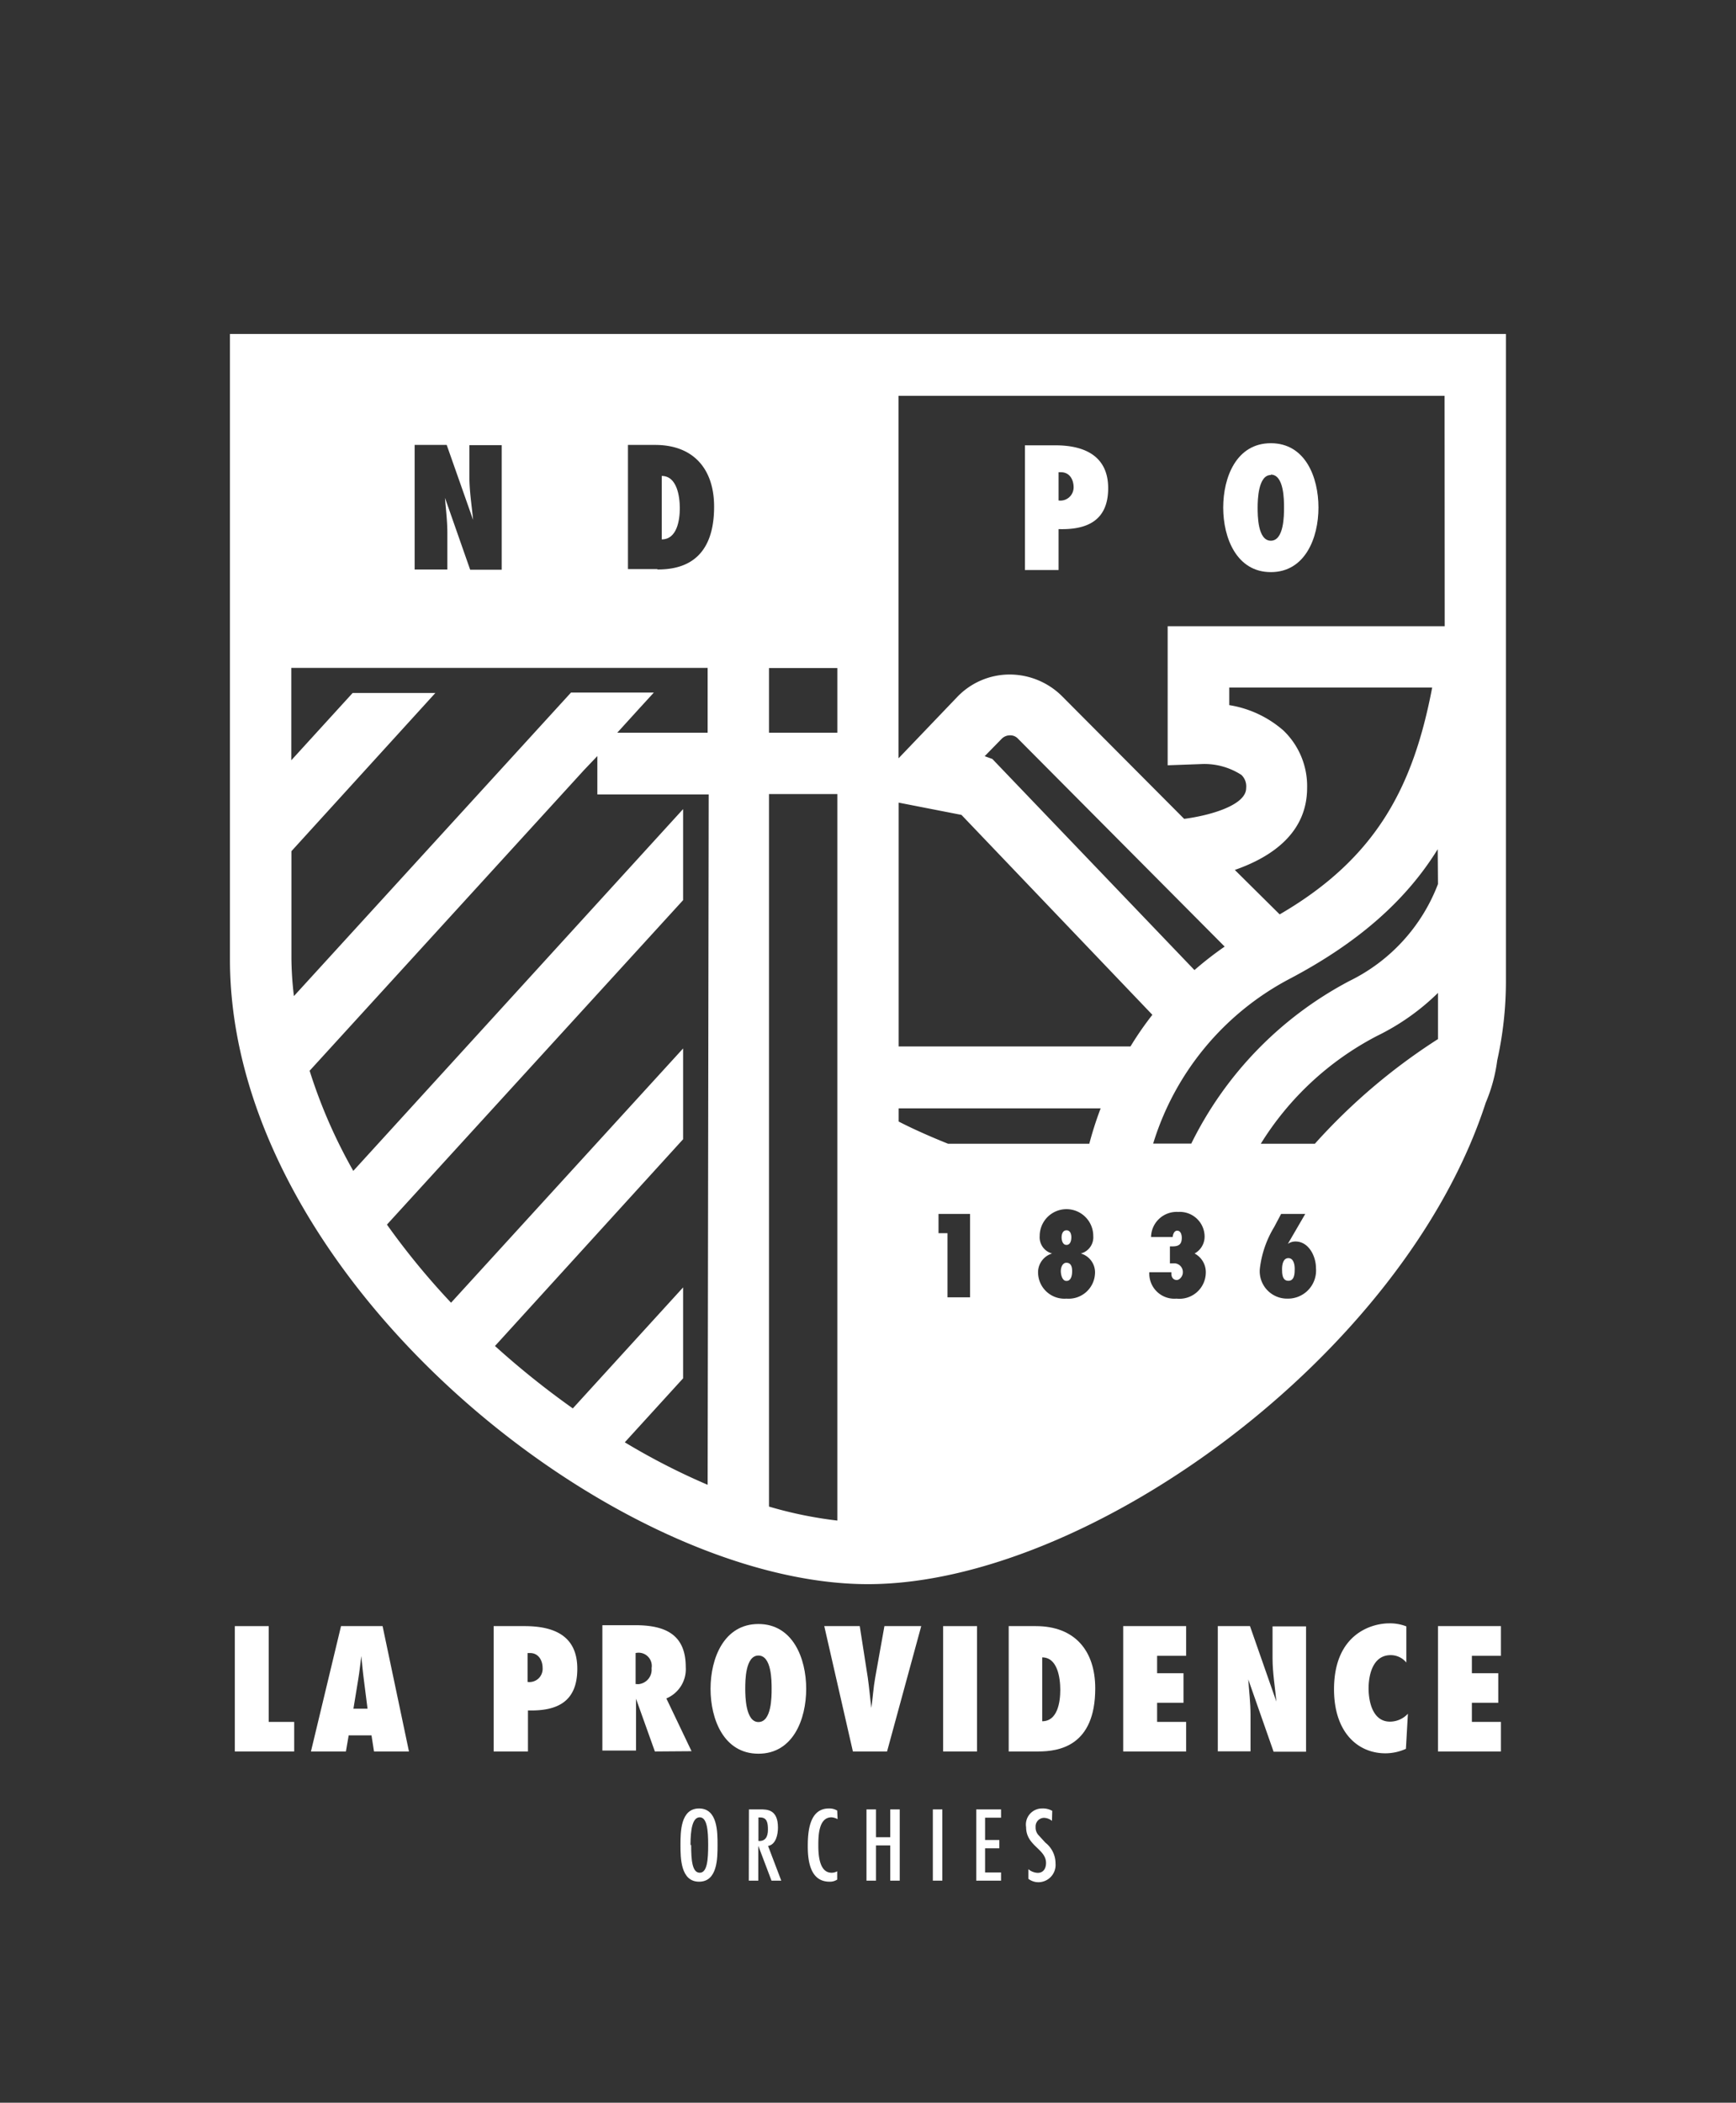 <?xml version="1.0" encoding="utf-8"?>
<svg id="Calque_1" data-name="Calque 1" xmlns="http://www.w3.org/2000/svg" viewBox="0 0 131.59 159.36"><rect x="0" y="0" width="131.59" height="159.36" fill="#333333" stroke="none"/><defs><style>.cls-1{fill:#fff;}</style></defs><path class="cls-1" d="M17.8,132.74v-9.5h2.57v7.26H22.3v2.24Z"/><path class="cls-1" d="M28.35,132.74l-.19-1.22H26.43l-.21,1.22H23.57l2.28-9.5H29l2,9.5Zm-.49-3.24-.28-2.2c-.08-.59-.13-1.2-.19-1.79h0c-.08.59-.14,1.2-.24,1.79l-.36,2.2Z"/><path class="cls-1" d="M37.42,132.74v-9.5h2.34c2.24,0,4,.73,4,3.23s-1.51,3.22-3.74,3.16v3.11Zm2.76-7.46-.19,0v2.19a1,1,0,0,0,1.14-1.06C41.13,125.83,40.81,125.28,40.18,125.28Z"/><path class="cls-1" d="M49.64,132.74l-1.43-4,0,0c0,.47,0,.93,0,1.4v2.53H45.66v-9.5h2.48c2.23,0,3.84.66,3.84,3.17a2.4,2.4,0,0,1-1.47,2.38l1.91,4Zm-1.25-5.1a1.1,1.1,0,0,0,1-1.21,1,1,0,0,0-1.21-1.15v2.35Z"/><path class="cls-1" d="M57.49,123.08c2.6,0,3.62,2.59,3.62,4.91s-1,4.92-3.62,4.92-3.63-2.6-3.63-4.92S54.88,123.08,57.49,123.08Zm0,7.43c1,0,1-1.92,1-2.52s0-2.52-1-2.52-1,1.93-1,2.52S56.52,130.51,57.49,130.51Z"/><path class="cls-1" d="M64.65,132.74l-2.17-9.5h2.69l.61,3.91c.11.77.17,1.52.27,2.29h0c.11-.77.15-1.52.29-2.29l.7-3.91h2.79l-2.59,9.5Z"/><path class="cls-1" d="M71.49,132.74v-9.5h2.57v9.5Z"/><path class="cls-1" d="M76.46,123.24h2.06c2.93,0,4.5,1.84,4.5,4.72,0,4.38-2.76,4.78-4.32,4.78H76.46ZM79,130.45c1.17,0,1.37-1.47,1.37-2.37s-.2-2.47-1.37-2.47Z"/><path class="cls-1" d="M85.14,123.24h4.77v2.25h-2.2v1.32h2v2.24h-2v1.45h2.2v2.24H85.14Z"/><path class="cls-1" d="M92.31,123.24h2.44l2,5.72,0,0c-.1-1.1-.29-2.18-.29-3.28v-2.42H99v9.5H96.54l-1.92-5.48,0,0c.06.89.17,1.77.17,2.67v2.78H92.31Z"/><path class="cls-1" d="M106.6,126a1.52,1.52,0,0,0-1.19-.56c-1.34,0-1.67,1.48-1.67,2.52s.33,2.52,1.62,2.52a1.86,1.86,0,0,0,1.36-.6l-.15,2.66a3.8,3.8,0,0,1-1.55.34c-2.11,0-3.9-1.6-3.9-4.85,0-4.26,2.93-5,4.17-5a3.38,3.38,0,0,1,1.31.23Z"/><path class="cls-1" d="M109,123.24h4.77v2.25h-2.2v1.32h2v2.24h-2v1.45h2.2v2.24H109Z"/><path class="cls-1" d="M54.39,139.83c0,1,0,2.78-1.4,2.78s-1.41-1.8-1.41-2.78,0-2.77,1.41-2.77S54.39,138.86,54.39,139.83Zm-2,0c0,1.15.08,2.1.65,2.1s.64-1,.64-2.1-.08-2.1-.64-2.1S52.34,138.69,52.34,139.83Z"/><path class="cls-1" d="M56.77,137.13h.86c.52,0,1.34,0,1.34,1.38,0,.51-.15,1.29-.75,1.39l1,2.63h-.74l-1-2.64h0v2.64h-.72Zm1.44,1.54c0-.51-.06-.94-.61-.93h-.11v1.78C58,139.56,58.21,139.22,58.21,138.67Z"/><path class="cls-1" d="M63.49,137.87a1.12,1.12,0,0,0-.46-.14c-1,0-1,1.47-1,2.14s.06,2.06,1,2.06a.84.84,0,0,0,.43-.11v.63a1,1,0,0,1-.58.16c-1.46,0-1.65-1.56-1.65-2.69s.13-2.86,1.6-2.86a1.14,1.14,0,0,1,.63.16Z"/><path class="cls-1" d="M66.4,137.13v2.11h1.08v-2.11h.72v5.4h-.72v-2.67H66.4v2.67h-.72v-5.4Z"/><path class="cls-1" d="M71.43,142.53h-.72v-5.4h.72Z"/><path class="cls-1" d="M75.88,137.13v.63H74.67v1.69h1.08v.63H74.67v1.83h1.21v.62H74v-5.4Z"/><path class="cls-1" d="M79.74,138a1,1,0,0,0-.61-.23.65.65,0,0,0-.63.7.85.85,0,0,0,.2.59l.54.59a2,2,0,0,1,.77,1.58,1.31,1.31,0,0,1-1.27,1.42,1.25,1.25,0,0,1-.79-.26v-.73a1.17,1.17,0,0,0,.71.28c.44,0,.63-.35.63-.75,0-1.07-1.51-1.29-1.51-2.71A1.22,1.22,0,0,1,79,137.06a1.43,1.43,0,0,1,.76.18Z"/><path class="cls-1" d="M80.24,40.1C82.46,40.17,84,39.41,84,37S82.25,33.75,80,33.75H77.69V43.2h2.55Zm0-4.31h.19c.63,0,.95.54.95,1.14a1,1,0,0,1-1.14,1Z"/><path class="cls-1" d="M96.33,43.36c2.59,0,3.61-2.58,3.61-4.89s-1-4.88-3.61-4.88-3.61,2.58-3.61,4.88S93.74,43.36,96.33,43.36Zm0-7.39c1,0,1,1.92,1,2.5s0,2.51-1,2.51-1-1.92-1-2.51S95.37,36,96.33,36Z"/><path class="cls-1" d="M50.16,36.07v4.81c1.16,0,1.37-1.47,1.37-2.36S51.32,36.07,50.16,36.07Z"/><path class="cls-1" d="M17.43,25.31V72.69c0,24.18,29.1,47.37,48.36,47.37,16.65,0,40.62-17.32,46.83-36.49a12.21,12.21,0,0,0,.87-3.2,27.75,27.75,0,0,0,.66-5.92V25.31Zm14,8.41h2.43l2,5.68,0,0c-.1-1.09-.28-2.17-.28-3.26v-2.4h2.45v9.44H35.64l-1.91-5.45,0,0c.07.9.18,1.77.18,2.66v2.77H31.43Zm22.21,78.81a51.18,51.18,0,0,1-6.28-3.22l4.42-4.85V97.57l-8.36,9.17a64,64,0,0,1-5.9-4.73,0,0,0,0,1,0,0L51.78,86.34V79.46L34.19,98.73a56,56,0,0,1-4.86-5.92L51.78,68.22v-6.9l-25,27.42a39.13,39.13,0,0,1-3.31-7.59l20.81-22.8,1-1.05v2.91h8.44Zm0-57H46.79l1.69-1.86,1.08-1.18H43.28l-21,23a25.1,25.1,0,0,1-.19-2.85V64.51L33,52.52H26.73l-4.65,5.1v-7H53.64Zm-3.81-12.4H47.6V33.72h2.06c2.91,0,4.47,1.83,4.47,4.68C54.13,42.76,51.38,43.16,49.83,43.16Zm13.64,72.11a30.78,30.78,0,0,1-5.18-1.06v-54h5.18Zm0-59.71H58.29v-4.9h5.18ZM73.53,98.32H71.82V93.46h-.68V92h2.39Zm7.31.1a2,2,0,0,1-2.15-1.87A1.49,1.49,0,0,1,79.75,95v0a1.27,1.27,0,0,1-.94-1.33,2,2,0,0,1,4.06,0A1.27,1.27,0,0,1,81.93,95v0A1.49,1.49,0,0,1,83,96.55,2,2,0,0,1,80.84,98.42Zm1.73-11.74H71.86c-1.5-.6-2.77-1.18-3.74-1.68V84H83.43C83.05,85,82.77,85.92,82.57,86.68ZM68.12,79.31V60.83l4.76.93L87.35,76.91a24.66,24.66,0,0,0-1.66,2.4Zm6.52-22L75.92,56a.88.88,0,0,1,.63-.27.79.79,0,0,1,.62.26L92.83,71.74a26.23,26.23,0,0,0-2.29,1.78l-15.32-16ZM89.18,98.42a1.9,1.9,0,0,1-2.06-2h1.67v.11c0,.34.21.48.41.48s.46-.27.46-.57a.66.66,0,0,0-.75-.69h-.23V94.46h.21c.45,0,.69-.15.69-.65,0-.21-.07-.54-.35-.54s-.34.43-.34.48v0H87.25a1.94,1.94,0,0,1,2.06-1.9,1.88,1.88,0,0,1,2,1.85,1.46,1.46,0,0,1-.76,1.3,1.6,1.6,0,0,1,.85,1.49A2,2,0,0,1,89.18,98.42Zm8.39,0a2.07,2.07,0,0,1-2.07-2.29A7.81,7.81,0,0,1,96.58,93l.53-1h1.83l-1.32,2.27,0,0a1,1,0,0,1,.58-.18c1,0,1.55,1.12,1.55,2A2.13,2.13,0,0,1,97.57,98.42ZM109,78.75a45.3,45.3,0,0,0-9.33,7.93h-4.1a22.63,22.63,0,0,1,8.81-8.17A17.56,17.56,0,0,0,109,75.25ZM109,67a13.54,13.54,0,0,1-6.7,7.34,27.78,27.78,0,0,0-12,12.33H87.41A21.09,21.09,0,0,1,97.63,74.25c5.41-2.83,9-6.09,11.35-9.89ZM97.28,55.36a8.19,8.19,0,0,0-4.1-1.92V52.11h15.38C107.14,59.54,104.4,65,97,69.3L93.6,65.93c2.87-1,5.48-2.85,5.48-6.22A5.83,5.83,0,0,0,97.28,55.36Zm12.23-7.9h-21V58L91,57.91a5.16,5.16,0,0,1,3.1.82,1.2,1.2,0,0,1,.36,1c0,1.29-2.71,2.07-4.7,2.33l-9.27-9.31a5.64,5.64,0,0,0-4-1.63,5.5,5.5,0,0,0-3.94,1.71l-4.44,4.64V30h41.39Z"/><path class="cls-1" d="M80.84,95.7c-.32,0-.43.38-.43.63s.09.75.43.75.43-.39.43-.75S81.16,95.7,80.84,95.7Z"/><path class="cls-1" d="M80.84,94.35c.3,0,.37-.34.37-.58s-.08-.53-.37-.53-.37.31-.37.53S80.54,94.35,80.84,94.35Z"/><path class="cls-1" d="M97.66,95.35c-.41,0-.48.52-.48.83s0,.89.48.89.48-.6.48-.91S98.06,95.35,97.66,95.35Z"/></svg>
